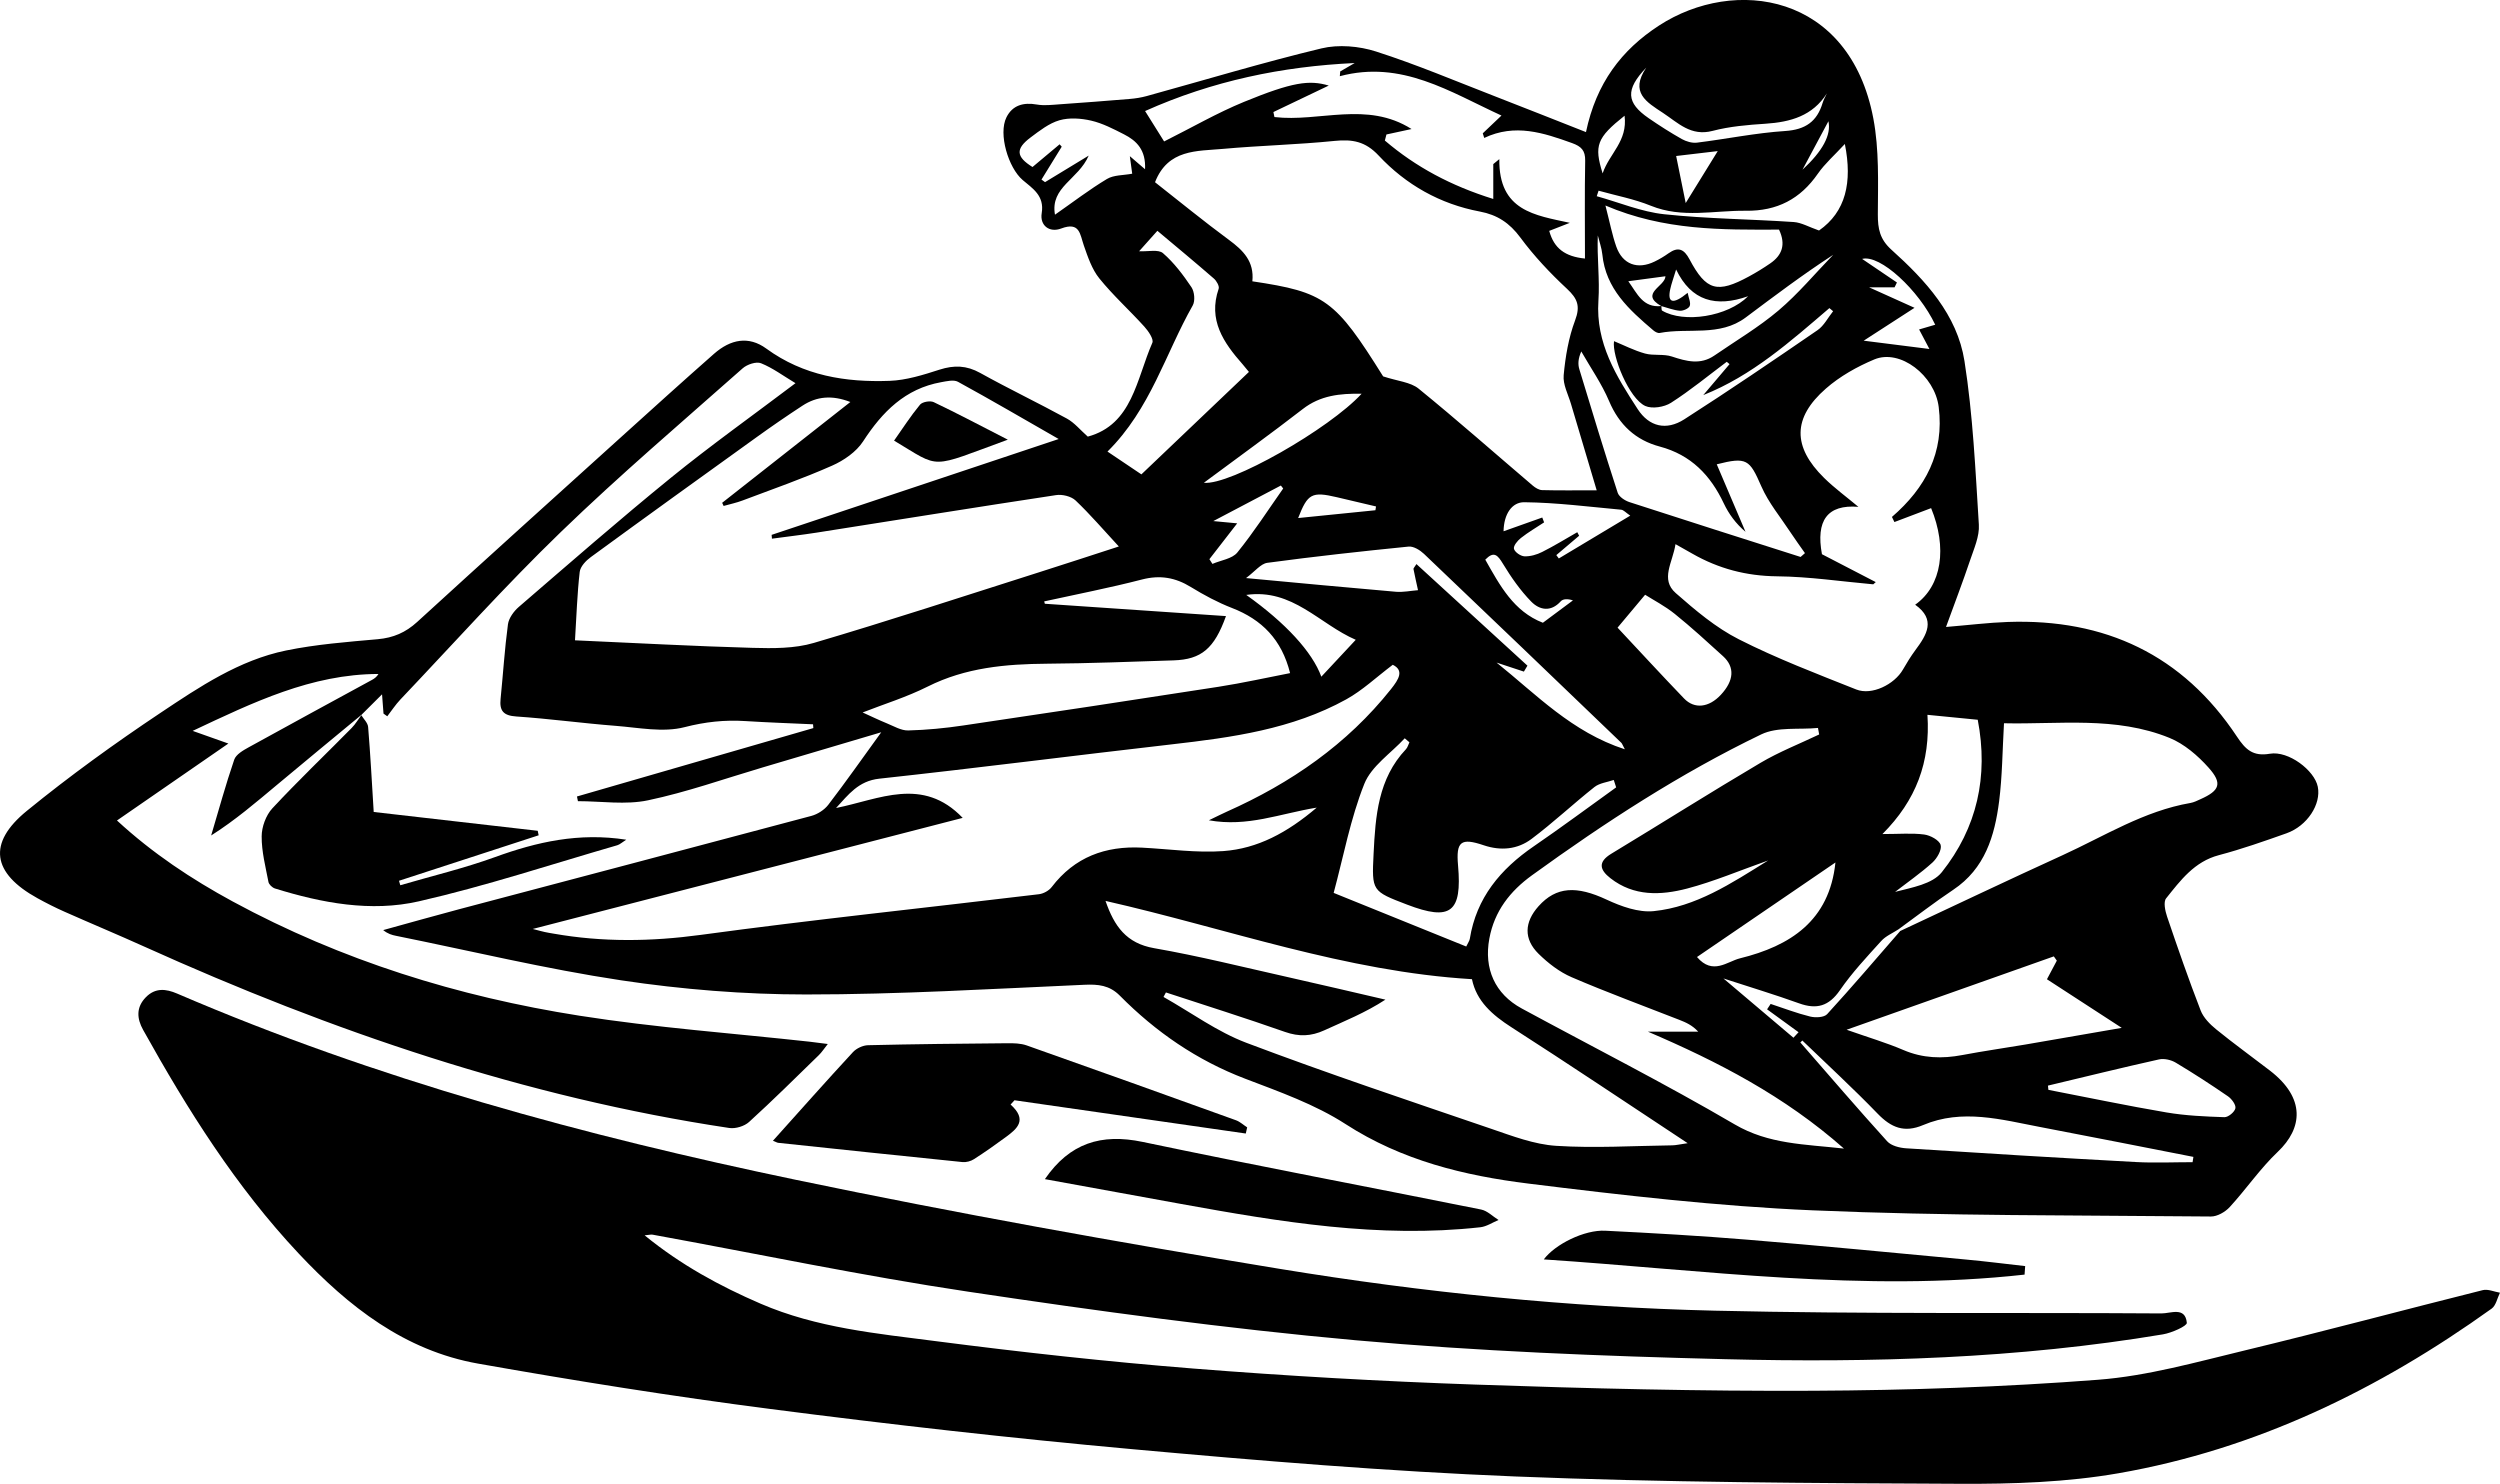 <?xml version="1.0" encoding="UTF-8"?><svg id="Layer_2" xmlns="http://www.w3.org/2000/svg" viewBox="0 0 698.88 414.81"><g id="Layer_1-2"><path d="M101.13,199.76c-7.92,6.56-15.87,13.1-23.76,19.7-5.81,4.85-11.55,9.79-18.34,14.1,2.11-7.08,4.06-14.21,6.45-21.2.5-1.45,2.48-2.59,4.02-3.44,11.48-6.35,23.01-12.59,34.52-18.87.68-.37,1.3-.83,1.78-1.64-18.77.04-35.05,7.96-51.94,15.91,3.29,1.17,5.94,2.1,9.98,3.54-10.93,7.55-20.83,14.39-31.14,21.51,10,9.22,20.86,16.4,32.35,22.64,30.38,16.47,62.97,26.59,96.93,31.93,21.31,3.35,42.9,4.91,64.37,7.27,1.47.16,2.93.37,5.06.64-1.03,1.29-1.68,2.32-2.53,3.14-6.44,6.27-12.83,12.61-19.48,18.66-1.31,1.19-3.78,1.94-5.53,1.68-57.07-8.56-111.08-27.04-163.48-50.68-7.42-3.35-14.93-6.48-22.36-9.78-2.58-1.14-5.1-2.42-7.57-3.78-12.66-6.99-14.05-15.37-2.95-24.42,11.96-9.75,24.53-18.83,37.37-27.4,10.88-7.26,21.96-14.72,35.07-17.42,8.42-1.73,17.08-2.39,25.67-3.16,4.34-.39,7.77-1.87,10.99-4.81,19.04-17.41,38.2-34.69,57.35-51.99,8.52-7.7,17.03-15.4,25.64-22.98,4.63-4.07,9.68-5.07,14.62-1.46,10.43,7.61,22.18,9.46,34.46,9.02,4.69-.17,9.43-1.67,13.96-3.13,4.06-1.3,7.55-1.21,11.36.91,7.98,4.44,16.23,8.38,24.24,12.76,2.13,1.17,3.78,3.22,5.85,5.05,12.47-3.37,13.59-16.05,18.05-26.24.44-1-1.11-3.26-2.23-4.5-4.13-4.57-8.74-8.72-12.6-13.5-2.06-2.55-3.2-5.97-4.31-9.15-1.11-3.16-1.09-6.77-6.35-4.79-3.27,1.24-6.01-.83-5.44-4.3.81-4.91-2.59-6.92-5.33-9.26-3.98-3.41-6.86-12.88-4.52-17.54,1.7-3.39,4.76-4.21,8.48-3.56,2.06.36,4.25.09,6.38-.06,6.54-.45,13.08-.96,19.61-1.5,1.58-.13,3.18-.38,4.71-.8,16.28-4.49,32.46-9.38,48.87-13.33,4.78-1.15,10.52-.65,15.26.87,11.33,3.63,22.32,8.3,33.43,12.6,8.26,3.2,16.48,6.48,25.26,9.93,2.87-13.69,9.93-22.96,20.41-29.78,21.1-13.73,53.3-9.09,59.93,26.01,1.64,8.69,1.3,17.82,1.25,26.74-.02,4.09.56,7,3.83,9.94,9.48,8.53,18.36,18.14,20.39,31.1,2.37,15.08,3.06,30.45,4.02,45.72.21,3.27-1.36,6.72-2.45,9.97-2.02,6.01-4.29,11.93-6.73,18.64,6.41-.53,11.84-1.21,17.28-1.4,27.16-.95,48.89,9.17,64.07,32.08,2.35,3.55,4.43,5.58,9.18,4.76,5.2-.9,12.48,4.64,13.4,9.22.99,4.88-2.94,10.96-8.74,13.02-6.24,2.21-12.51,4.42-18.9,6.11-6.87,1.81-10.74,7.06-14.76,12.08-.8,1-.27,3.5.27,5.1,2.98,8.79,6.03,17.57,9.38,26.23.78,2.02,2.58,3.85,4.31,5.26,4.9,3.99,10.04,7.69,15.05,11.55,10.05,7.73,9.14,16.14,2.2,22.72-4.92,4.67-8.81,10.41-13.42,15.43-1.26,1.38-3.5,2.67-5.27,2.65-37.12-.37-74.28-.14-111.35-1.73-26.53-1.14-53.03-4.2-79.41-7.47-17.94-2.22-35.4-6.45-51.15-16.64-8.54-5.52-18.49-9.03-28.08-12.69-13.49-5.15-24.98-13.07-35.03-23.22-2.88-2.91-6.04-3.21-9.95-3.03-25.92,1.15-51.84,2.71-77.77,2.71-17.24,0-34.63-1.4-51.68-3.96-21.12-3.18-41.97-8.21-62.94-12.44-1.13-.23-2.25-.52-3.58-1.6,7.06-1.94,14.1-3.94,21.18-5.82,32.84-8.7,65.7-17.33,98.52-26.1,1.74-.47,3.63-1.68,4.72-3.1,4.85-6.32,9.43-12.85,14.81-20.28-11.77,3.49-22.48,6.67-33.19,9.84-10.65,3.15-21.17,6.9-32.01,9.18-6.27,1.32-13.04.24-19.59.24-.09-.44-.18-.87-.27-1.31,22.03-6.37,44.05-12.74,66.08-19.12-.03-.35-.05-.71-.08-1.06-6.31-.29-12.62-.5-18.92-.9-5.78-.37-11.22.21-17,1.7-6,1.55-12.84.13-19.28-.37-9.28-.72-18.51-1.99-27.8-2.62-3.59-.24-4.69-1.6-4.35-4.92.7-6.95,1.13-13.93,2.06-20.85.24-1.74,1.64-3.65,3.04-4.86,14.1-12.15,28.13-24.41,42.57-36.15,11.09-9.01,22.75-17.31,34.77-26.39-3.45-2.07-6.36-4.26-9.63-5.57-1.34-.54-3.9.32-5.14,1.42-17.06,15.11-34.44,29.91-50.81,45.74-15.54,15.03-29.99,31.17-44.89,46.86-1.35,1.43-2.44,3.11-3.65,4.67-.35-.25-.7-.5-1.05-.75-.11-1.4-.21-2.81-.41-5.39-2.34,2.33-4.08,4.07-5.83,5.81l.13-.16ZM464.44,85.58c-6.25-3.52,1.08-5.5,1.14-8.35-3.41.46-6.62.89-10.38,1.39,2.52,3.49,4.07,7.48,9.24,6.94.07.44-.02,1.14.22,1.28,6.01,3.57,18.32,1.73,24.03-4.03-9.02,3.18-15.88,1.35-20.13-7.47-.73,2.41-1.31,3.95-1.65,5.54-.83,3.81.77,4.35,4.88.98.28,1.48.93,2.79.57,3.69-.29.72-1.84,1.4-2.77,1.32-1.74-.14-3.44-.84-5.16-1.3ZM531.15,260.29c15.15-7.09,30.25-14.28,45.46-21.22,11.71-5.35,22.75-12.36,35.74-14.6.96-.17,1.89-.64,2.79-1.05,5.4-2.4,6.23-4.42,2.24-8.86-3-3.35-6.78-6.6-10.87-8.27-15.06-6.14-30.98-3.74-46.29-4.1-.44,7.63-.47,14.77-1.36,21.8-1.24,9.7-3.95,18.83-12.84,24.76-5.23,3.49-10.21,7.36-15.3,11.05-1.63,1.07-3.56,1.86-4.82,3.26-4.02,4.44-8.15,8.84-11.54,13.75-3.1,4.49-6.51,5.45-11.44,3.67-6.8-2.45-13.73-4.53-21.13-6.95,6.81,5.77,13.19,11.17,19.57,16.57l1.43-1.54c-2.93-2.13-5.87-4.27-8.8-6.4.33-.5.67-1.01,1-1.51,3.68,1.21,7.3,2.61,11.05,3.53,1.48.36,3.89.26,4.74-.67,6.95-7.59,13.63-15.43,20.39-23.2ZM160.72,179c17.17.76,33.43,1.66,49.69,2.11,5.7.16,11.72.21,17.1-1.38,21.12-6.22,42.05-13.11,63.03-19.77,7.19-2.28,14.36-4.64,22.23-7.19-4.39-4.74-8.04-9.02-12.1-12.87-1.23-1.16-3.71-1.76-5.45-1.49-22.32,3.38-44.6,6.98-66.89,10.48-4.16.65-8.35,1.13-12.53,1.7-.03-.36-.06-.71-.09-1.07,26.42-8.82,52.85-17.64,80.25-26.79-10-5.73-19.01-10.99-28.16-16-1.19-.65-3.15-.16-4.69.11-10.08,1.81-16.46,8.29-21.83,16.55-1.91,2.94-5.39,5.34-8.68,6.79-8.17,3.62-16.64,6.57-25.01,9.73-1.71.65-3.53,1.03-5.3,1.53-.14-.29-.27-.59-.41-.88,11.81-9.29,23.63-18.58,35.84-28.18-5.11-1.98-9.39-1.59-13.39,1.03-4.31,2.82-8.56,5.74-12.74,8.75-15.51,11.15-31.01,22.31-46.43,33.58-1.36.99-2.93,2.64-3.1,4.14-.7,6.07-.89,12.2-1.32,19.11ZM350.09,78.64c20.37,3.04,23.15,5.13,36.57,26.58,4.06,1.34,7.64,1.58,9.92,3.43,10.83,8.81,21.3,18.07,31.93,27.12.71.6,1.7,1.21,2.57,1.24,4.59.12,9.18.06,15.28.06-2.6-8.72-4.91-16.42-7.18-24.13-.79-2.68-2.3-5.46-2.05-8.07.48-5.17,1.37-10.47,3.19-15.3,1.51-4.01.69-6.08-2.27-8.84-4.72-4.39-9.21-9.16-13.04-14.34-3-4.06-6.46-6.34-11.3-7.25-11.13-2.09-20.68-7.5-28.31-15.66-3.71-3.97-7.34-4.59-12.3-4.09-10.38,1.05-20.84,1.29-31.23,2.23-7.25.66-15.36.03-18.98,9.32,6.81,5.34,13.61,10.92,20.68,16.13,3.96,2.92,7.09,6.01,6.53,11.55ZM148.92,259.69c1.81.47,2.58.69,3.38.86.81.18,1.63.31,2.45.45,13.69,2.41,27.27,2.23,41.13.35,31.45-4.28,63.04-7.57,94.56-11.37,1.27-.15,2.8-1,3.57-2.01,6.41-8.39,15.01-11.54,25.26-11.01,7.59.39,15.23,1.51,22.75.96,9.51-.7,17.8-5.11,26.07-12.15-10.42,1.71-19.32,5.48-30.15,3.54,2.46-1.18,3.72-1.83,5.02-2.41,17.88-7.97,33.61-18.8,45.9-34.26,2.18-2.75,3.71-5.21.49-6.8-4.61,3.48-8.48,7.17-13.01,9.67-15.14,8.36-31.93,10.65-48.81,12.58-27.25,3.12-54.45,6.63-81.72,9.59-5.86.64-8.63,4.46-12.09,8.2,12.05-2.41,24.21-8.92,35.4,2.76-39.77,10.28-79.35,20.5-120.18,31.05ZM524.38,162.72c-.24.21-.47.42-.71.63-8.96-.8-17.91-2.15-26.87-2.24-8.6-.09-16.37-2.13-23.72-6.34-1.35-.78-2.71-1.54-4.69-2.65-.78,5.15-4.33,9.81.07,13.68,5.47,4.8,11.21,9.67,17.64,12.92,10.59,5.37,21.77,9.63,32.83,14.03,4.32,1.72,10.65-1.4,13.04-5.57,1.07-1.87,2.21-3.72,3.49-5.45,3.18-4.28,5.81-8.5-.07-12.68,7.53-5.31,8.98-16.01,4.46-27-3.43,1.3-6.84,2.59-10.26,3.89-.23-.48-.46-.95-.69-1.43,9.41-8.13,14.67-17.99,13.07-30.73-1.1-8.83-10.78-16.32-18-13.3-4.82,2.02-9.63,4.72-13.54,8.15-9.35,8.18-9.34,16.27-.51,24.96,2.93,2.88,6.28,5.32,9.6,8.1-8.73-.73-11.92,3.89-10.19,13.24,5.34,2.77,10.18,5.28,15.03,7.79ZM325.93,277.45l-.67,1.25c7.7,4.34,15,9.73,23.17,12.82,22.62,8.55,45.57,16.22,68.45,24.04,5.93,2.03,12.03,4.37,18.16,4.76,10.77.69,21.62,0,32.44-.14,1.03-.01,2.06-.28,4.31-.6-17.07-11.27-33.05-22-49.25-32.4-5.37-3.45-9.79-7.3-11.05-13.45-35.4-2.11-68.31-14.13-102.44-21.88,2.44,7.08,5.83,11.86,13.57,13.21,12.56,2.19,24.97,5.31,37.43,8.1,9.1,2.04,18.17,4.19,27.25,6.29-5.65,3.68-11.44,5.99-17.1,8.58-3.68,1.68-7.07,1.82-10.96.45-11.03-3.88-22.19-7.39-33.3-11.04ZM508.55,205.31c-.11-.6-.22-1.21-.33-1.81-5.32.52-11.33-.38-15.86,1.8-22.66,10.92-43.71,24.64-64.08,39.38-6.16,4.46-10.51,10.03-11.93,17.69-1.57,8.44,1.56,15.49,9.05,19.55,19.87,10.77,40.05,21,59.54,32.41,9.51,5.57,19.5,5.52,30.54,6.76-16.65-14.71-35.21-24.29-54.82-32.69h14.07c-1.68-1.83-3.47-2.59-5.28-3.3-10.04-3.94-20.18-7.65-30.08-11.91-3.41-1.46-6.58-3.92-9.25-6.54-4.23-4.16-3.99-8.87-.02-13.31,4.96-5.54,10.65-5.76,19.04-1.84,4.05,1.89,8.91,3.65,13.17,3.21,11.75-1.21,21.52-7.64,31.97-14.16-8.07,2.85-15.22,5.9-22.65,7.85-7.31,1.91-14.87,2.24-21.43-2.89-3-2.34-3.58-4.53.25-6.85,13.92-8.42,27.68-17.12,41.69-25.4,5.21-3.08,10.93-5.32,16.42-7.94ZM433.09,64.55c1.33,4.85,4.37,7.17,9.99,7.73,0-9.12-.11-18.24.06-27.36.05-2.86-1.09-3.99-3.66-4.92-8-2.88-15.95-5.53-24.56-1.44l-.41-1.29c1.69-1.6,3.37-3.21,5.23-4.97-14.35-6.57-27.9-15.6-45.19-11,.04-.44.08-.89.11-1.33,1.35-.78,2.7-1.57,4.05-2.35-20.32.95-39.73,4.98-58.6,13.42,2.18,3.49,3.9,6.24,5.32,8.5,7.72-3.86,14.82-7.98,22.35-11.07,13.53-5.54,18.22-6.17,23.68-4.55-5.29,2.52-10.39,4.96-15.48,7.4.1.47.19.93.29,1.4,12.52,1.48,25.86-4.57,38.33,3.35-2.75.6-4.89,1.06-7.02,1.52-.15.57-.29,1.14-.44,1.7,8.64,7.38,18.47,12.64,30.31,16.33v-9.75c.56-.46,1.13-.92,1.69-1.39-.2,14.51,9.99,15.69,19.71,17.81-1.93.75-3.85,1.5-5.76,2.25ZM342.71,172.27c-3.25,9.04-6.86,12.09-14.64,12.34-11.79.38-23.58.84-35.38.93-11.54.09-22.75,1.08-33.35,6.39-5.9,2.96-12.3,4.93-18.19,7.24,2.41,1.09,4.56,2.14,6.77,3.04,1.95.79,3.99,2.04,5.96,1.99,5.14-.13,10.3-.63,15.39-1.39,23.8-3.52,47.6-7.12,71.38-10.82,6.77-1.05,13.46-2.56,20-3.82-2.34-9.39-7.9-14.97-16.23-18.2-4-1.55-7.85-3.62-11.52-5.87-4.35-2.67-8.62-3.4-13.66-2.1-9.03,2.34-18.21,4.11-27.33,6.12.06.22.12.44.17.66,16.84,1.15,33.69,2.3,50.64,3.45ZM572.23,273.75c1.01-1.91,1.88-3.55,2.76-5.2-.28-.4-.56-.8-.84-1.19-18.89,6.69-37.78,13.37-57.93,20.51,6.07,2.14,11.1,3.62,15.89,5.67,5.41,2.32,10.81,2.47,16.46,1.4,5.86-1.11,11.76-1.94,17.64-2.94,8.56-1.46,17.11-2.96,26.93-4.66-7.58-4.93-14.05-9.13-20.9-13.58ZM503.36,155.7c.41-.36.81-.71,1.22-1.07-1.34-1.92-2.73-3.81-4.01-5.76-2.8-4.27-6.17-8.3-8.19-12.92-3.29-7.53-4.04-8.28-12.46-6.15,2.69,6.31,5.37,12.59,8.04,18.87-2.72-2.3-4.67-4.99-6.07-7.94-3.72-7.89-9.17-13.56-17.89-15.89-6.76-1.8-11.36-6.07-14.17-12.7-2.06-4.86-5.15-9.28-7.78-13.89-.89,2.01-.97,3.55-.55,4.95,3.49,11.54,7.01,23.08,10.73,34.55.37,1.13,2.01,2.2,3.29,2.62,15.92,5.18,31.89,10.24,47.84,15.33ZM319.08,132.61c10.28-9.79,20.12-19.18,30.06-28.64-.72-.88-1.22-1.52-1.76-2.13-5.33-6.05-9.71-12.36-6.7-21.12.25-.73-.59-2.2-1.34-2.85-5.12-4.45-10.34-8.78-15.79-13.35-2,2.24-3.72,4.16-5.11,5.72,2.46.13,5.37-.6,6.67.53,3.1,2.68,5.66,6.1,7.97,9.53.84,1.26,1.07,3.82.35,5.09-7.64,13.44-11.79,28.93-23.83,40.85,3.49,2.34,6.96,4.69,9.47,6.37ZM451.8,220.11c-.22-.69-.45-1.38-.67-2.07-1.81.63-3.96.85-5.39,1.97-5.97,4.73-11.54,9.98-17.63,14.54-3.87,2.9-8.53,3.37-13.32,1.75-6.42-2.18-7.78-1.05-7.19,5.63,1.16,13.14-2.07,15.62-14.24,10.96-9.85-3.77-9.89-3.77-9.37-14.23.52-10.5,1.24-20.96,9.05-29.22.47-.5.65-1.28.97-1.93-.44-.37-.87-.75-1.31-1.12-3.88,4.21-9.34,7.79-11.31,12.76-3.87,9.72-5.8,20.21-8.56,30.46,12.72,5.15,24.8,10.03,37.06,14.99.48-1.02.9-1.56,1-2.16,1.84-11.46,8.57-19.47,17.86-25.84,7.79-5.34,15.38-10.98,23.05-16.49ZM348.32,161.6c14.86,1.38,28.37,2.67,41.9,3.83,2.03.17,4.12-.28,6.19-.44-.43-1.97-.88-3.94-1.27-5.92-.04-.21.28-.49.83-1.38,10.42,9.54,20.73,18.97,31.03,28.4l-.99,1.66c-2.55-.84-5.09-1.68-7.64-2.52,11.12,8.92,21.06,19.44,35.86,24.24-.68-1.26-.77-1.61-.99-1.82-18.37-17.63-36.73-35.27-55.17-52.82-1.11-1.05-2.92-2.16-4.28-2.03-13.19,1.32-26.37,2.77-39.51,4.54-1.85.25-3.45,2.41-5.96,4.27ZM483.48,101.78c-.25-.21-.51-.43-.76-.64-5.17,3.87-10.18,8-15.6,11.47-1.88,1.2-5.26,1.75-7.18.88-4.53-2.06-9.36-14-8.74-18.12,2.73,1.12,5.61,2.61,8.67,3.46,2.39.66,5.16.06,7.49.83,4.1,1.36,8,2.41,11.9-.27,6.02-4.14,12.38-7.9,17.93-12.6,5.52-4.68,10.22-10.33,15.29-15.56-8.56,5.57-16.5,11.56-24.46,17.52-7.28,5.45-16.05,2.8-24.06,4.33-.53.1-1.31-.33-1.78-.74-6.74-5.74-13.3-11.59-14.25-21.25-.18-1.78-.83-3.52-1.26-5.27-.25,6.13.58,12.24.17,18.27-.8,11.84,5.01,21.1,10.98,30.28,3.21,4.94,8.01,6.06,13.01,2.86,12.58-8.06,24.94-16.47,37.26-24.93,1.81-1.24,2.92-3.51,4.36-5.3-.35-.29-.7-.58-1.04-.87-10.9,9.33-21.64,18.91-35.26,24.32,2.45-2.89,4.9-5.78,7.35-8.66ZM503.84,290.9c-.18.17-.37.35-.55.52,8.06,9.24,16.04,18.55,24.27,27.63,1.13,1.25,3.47,1.84,5.3,1.96,21.4,1.38,42.81,2.68,64.22,3.84,5.27.29,10.57.04,15.86.04.08-.49.15-.99.23-1.48-14.26-2.79-28.51-5.62-42.78-8.34-10.89-2.08-21.85-5.19-32.79-.55-5.26,2.23-8.92.72-12.7-3.19-6.79-7.03-14.01-13.66-21.05-20.45ZM538.82,199.84c.86,13.23-3.18,23.89-12.58,33.32,4.75,0,8.27-.32,11.68.13,1.71.23,4.19,1.57,4.59,2.91.39,1.34-1,3.75-2.3,4.93-3.27,2.96-6.94,5.5-10.44,8.2,4.77-1.24,10.42-2.18,13.07-5.51,9.85-12.38,13.08-26.78,10.04-42.61-4.72-.46-8.97-.88-14.06-1.38ZM448.8,57.45c1.26,4.87,1.9,8.28,3.04,11.51,1.76,4.97,5.96,6.49,10.75,4.14,1.34-.65,2.63-1.42,3.85-2.29,2.72-1.93,4.35-1.17,5.87,1.69,4.67,8.78,7.75,9.6,16.64,4.77,2.04-1.11,4.02-2.32,5.93-3.64,3.29-2.27,4.43-5.24,2.45-9.44-15.95.05-32.08.3-48.53-6.74ZM459.89,166.27c-3.08,3.68-5.22,6.23-7.7,9.19,5.89,6.29,12.17,13.12,18.59,19.8,2.93,3.05,6.97,2.53,10.27-1.01,3.7-3.97,3.98-7.76.63-10.81-4.42-4.02-8.84-8.07-13.49-11.82-2.74-2.21-5.94-3.86-8.3-5.36ZM572.51,303.5c.04.39.08.78.12,1.17,11.01,2.13,21.99,4.44,33.04,6.32,5.32.9,10.77,1.14,16.17,1.32,1.06.04,2.86-1.45,3.07-2.49.2-.95-1.03-2.62-2.07-3.34-4.77-3.28-9.63-6.44-14.6-9.41-1.3-.78-3.24-1.23-4.68-.91-10.38,2.31-20.71,4.86-31.06,7.33ZM320.1,47.33c.27-5.39-2.34-7.98-5.89-9.78-2.95-1.5-5.97-3.08-9.15-3.82-2.84-.66-6.14-.9-8.88-.11-2.92.84-5.56,2.93-8.07,4.8-4.31,3.23-4.05,5.42.53,8.27,2.55-2.14,5.06-4.25,7.58-6.35.2.22.4.44.59.67-1.89,3.06-3.78,6.13-5.66,9.19.33.24.66.48.99.72,3.71-2.26,7.43-4.51,12.21-7.42-2.89,6.71-10.8,8.76-9.43,16.52,5.08-3.54,9.64-7.05,14.54-9.99,1.9-1.14,4.57-1,7.05-1.47-.09-.66-.32-2.36-.66-4.9,1.64,1.41,2.61,2.24,4.25,3.65ZM474.4,267.54c4.4,5.16,8.45,1.24,12.02.36,14.03-3.46,24.99-10.47,26.68-26.79-12.75,8.7-25.55,17.44-38.71,26.43ZM431.14,144.67c.17.45.34.9.52,1.36-2.18,1.44-4.45,2.76-6.49,4.37-.94.73-2.14,2.19-1.94,3.02.22.92,1.87,2.06,2.93,2.1,1.65.06,3.46-.46,4.96-1.22,3.35-1.68,6.55-3.66,9.81-5.52.17.33.35.66.52.99-2.13,1.8-4.25,3.61-6.38,5.41.23.31.46.62.7.94,6.49-3.89,12.98-7.78,19.97-11.97-1.24-.84-1.86-1.6-2.54-1.66-9.02-.83-18.04-1.99-27.08-2.09-3.44-.04-5.72,3.29-5.8,8.12,3.99-1.42,7.41-2.64,10.83-3.85ZM446.89,53.29c-.17.52-.34,1.04-.52,1.56,6.27,1.74,12.46,4.36,18.84,5.04,12.02,1.29,24.16,1.36,36.23,2.18,2.17.15,4.26,1.4,7.07,2.37,7.47-5.21,9.37-13.45,7.22-24.19-2.91,3.16-5.58,5.48-7.54,8.3-4.92,7.1-11.39,10.47-20.12,10.37-8.88-.11-17.78,2.18-26.57-1.4-4.67-1.9-9.73-2.84-14.61-4.21ZM336.54,134.96c7.35.81,35.12-15.09,44.1-24.89-6.09-.1-11.54.47-16.45,4.28-8.91,6.9-18.05,13.48-27.65,20.61ZM379.01,178.86c-10.14-4.37-17.68-14.41-30.62-12.55,10.98,7.81,18.46,15.93,20.99,22.86,3.12-3.35,6.16-6.59,9.63-10.32ZM541,90.79c-4.57-9.67-15.43-19.75-20.44-18.41,3.41,2.31,6.57,4.45,9.73,6.59-.22.45-.44.9-.66,1.35h-7.13c4.22,1.9,8.36,3.77,12.71,5.73-4.99,3.23-9.15,5.92-14.21,9.19,7.17.91,12.79,1.62,18.37,2.32-.8-1.51-1.75-3.32-2.88-5.46,1.74-.51,3.12-.91,4.5-1.32ZM510.7,26.12c-3.99,6.27-10.13,8.01-17.15,8.47-4.96.32-10.02.75-14.8,2-6.08,1.59-9.63-2.24-13.88-5.04-4.55-3-9.34-5.7-4.65-12.65-5.92,6.16-5.58,9.84.67,14.14,3.01,2.07,6.1,4.05,9.28,5.84,1.22.68,2.85,1.16,4.2,1,8.24-1.02,16.42-2.72,24.69-3.26,5.66-.37,8.9-2.65,10.46-7.86.28-.92.78-1.76,1.18-2.64ZM358.72,136.56c-.22-.28-.43-.55-.65-.83-5.9,3.1-11.8,6.21-18.89,9.94,3.02.29,4.46.42,6.68.63-2.83,3.66-5.3,6.84-7.77,10.02.28.44.57.88.85,1.32,2.37-1.03,5.52-1.42,6.96-3.19,4.61-5.69,8.59-11.88,12.81-17.88ZM431.32,174.09c2.88-2.14,5.64-4.2,8.4-6.25-1.46-.49-2.77-.44-3.39.24-2.82,3.13-5.98,2.45-8.29.08-3.04-3.11-5.6-6.79-7.87-10.53-1.5-2.48-2.53-3.66-4.96-1.18,4.1,7.24,7.92,14.46,16.1,17.64ZM384.5,142.64c.06-.35.12-.7.17-1.06-3.65-.86-7.29-1.73-10.94-2.58-7.01-1.64-8.17-1.02-10.83,5.82,7.21-.73,14.4-1.45,21.59-2.18ZM480.2,42.24c-4.25.5-7.71.91-11.63,1.37.82,4.05,1.63,8.06,2.67,13.15,3.29-5.33,5.94-9.63,8.96-14.52ZM454.15,32.35c-7.77,6.18-8.57,8.34-6.13,16.12,1.87-5.57,7.05-8.99,6.13-16.12ZM511.14,33.89c-2.66,4.97-4.95,9.26-7.25,13.55q8.48-7.82,7.25-13.55Z" style="fill:#000; stroke-width:0px;"/><path d="M180.23,345.36c10.15,8.28,21.01,14.17,32.43,19.1,15.64,6.75,32.45,8.33,49.02,10.47,23.91,3.09,47.9,5.74,71.92,7.65,26.21,2.08,52.49,3.57,78.76,4.48,31.45,1.09,62.93,1.88,94.39,1.73,26.62-.13,53.29-1.04,79.83-3.08,13.79-1.06,27.42-4.94,40.97-8.2,22.23-5.36,44.32-11.3,66.51-16.85,1.45-.36,3.2.45,4.81.72-.76,1.51-1.11,3.58-2.33,4.45-31.56,22.64-65.92,39.34-104.36,46.03-14.48,2.52-29.48,3.01-44.23,2.94-41.47-.19-82.96-.38-124.39-2.05-35.72-1.44-71.41-4.4-107.03-7.63-33.78-3.06-67.5-6.88-101.14-11.23-27.34-3.53-54.59-7.88-81.74-12.69-20.51-3.63-36.24-15.96-50.14-30.76-17.56-18.7-31.09-40.23-43.5-62.53-1.76-3.16-2.01-6.32.79-9.16,2.63-2.66,5.58-2.34,8.7-1,55.72,23.97,113.97,39.77,173.13,52.1,44.82,9.34,89.93,17.44,135.11,24.86,40.23,6.6,80.86,10.73,121.63,11.69,41.6.98,83.23.48,124.85.77,2.58.02,6.68-1.98,7.11,2.63.08.89-4.22,2.81-6.67,3.22-40.56,6.79-81.51,7.97-122.48,6.94-34.43-.86-68.92-2.21-103.21-5.29-36.23-3.26-72.34-8.19-108.32-13.58-29.54-4.42-58.83-10.58-88.23-15.94-.46-.08-.97.08-2.21.19Z" style="fill:#000; stroke-width:0px;"/><path d="M216.08,318.9c7.65-8.52,14.92-16.72,22.35-24.76.99-1.07,2.79-1.92,4.24-1.95,12.97-.31,25.95-.44,38.92-.55,1.82-.02,3.76.02,5.43.61,19.53,6.9,39.02,13.89,58.5,20.92,1.13.41,2.09,1.32,3.13,1.99-.13.57-.26,1.15-.39,1.72-21.55-3.1-43.11-6.2-64.66-9.3l-1.09,1.2c4.78,4.29,1.85,6.74-1.26,9.04-2.93,2.16-5.91,4.26-8.98,6.23-.88.57-2.15.91-3.19.81-17.18-1.74-34.35-3.56-51.52-5.38-.31-.03-.6-.23-1.49-.58Z" style="fill:#000; stroke-width:0px;"/><path d="M100.99,199.91c.67,1.1,1.82,2.16,1.92,3.31.64,7.75,1.05,15.52,1.56,23.77,15.29,1.75,30.57,3.51,45.85,5.26.09.42.17.84.26,1.26-13.01,4.24-26.02,8.47-39.04,12.71.12.42.24.83.36,1.25,8.84-2.59,17.85-4.73,26.49-7.87,11.7-4.25,23.45-6.91,36.67-4.86-1.15.73-1.77,1.34-2.5,1.55-18.46,5.34-36.76,11.41-55.47,15.68-13.41,3.06-27.07.48-40.22-3.59-.74-.23-1.68-1.1-1.82-1.81-.81-4.24-1.93-8.51-1.9-12.77.01-2.65,1.2-5.9,2.99-7.83,7.14-7.68,14.74-14.93,22.11-22.4,1.11-1.12,1.93-2.53,2.88-3.81,0,0-.13.15-.13.15Z" style="fill:#000; stroke-width:0px;"/><path d="M292.1,329.63c6.92-10.07,15.74-12.84,27.36-10.4,31.47,6.61,63.08,12.56,94.6,18.9,1.74.35,3.24,1.92,4.86,2.92-1.69.7-3.33,1.83-5.08,2.03-28.29,3.15-55.98-1.5-83.65-6.51-12.56-2.28-25.12-4.58-38.09-6.94Z" style="fill:#000; stroke-width:0px;"/><path d="M565.98,356.32c-44.93,5-89.57-1.28-134.41-4.25,3.15-4.23,11.36-8.32,17.18-8.02,13.28.66,26.57,1.42,39.82,2.51,20.37,1.68,40.72,3.65,61.07,5.55,5.51.51,11,1.21,16.5,1.83l-.17,2.39Z" style="fill:#000; stroke-width:0px;"/><path d="M281.74,122.91c-22.25,8.13-18.51,8.21-31.8.27,2.39-3.39,4.63-6.88,7.25-10.05.66-.8,2.85-1.18,3.84-.71,6.69,3.19,13.25,6.67,20.7,10.49Z" style="fill:#000; stroke-width:0px;"/></g></svg>